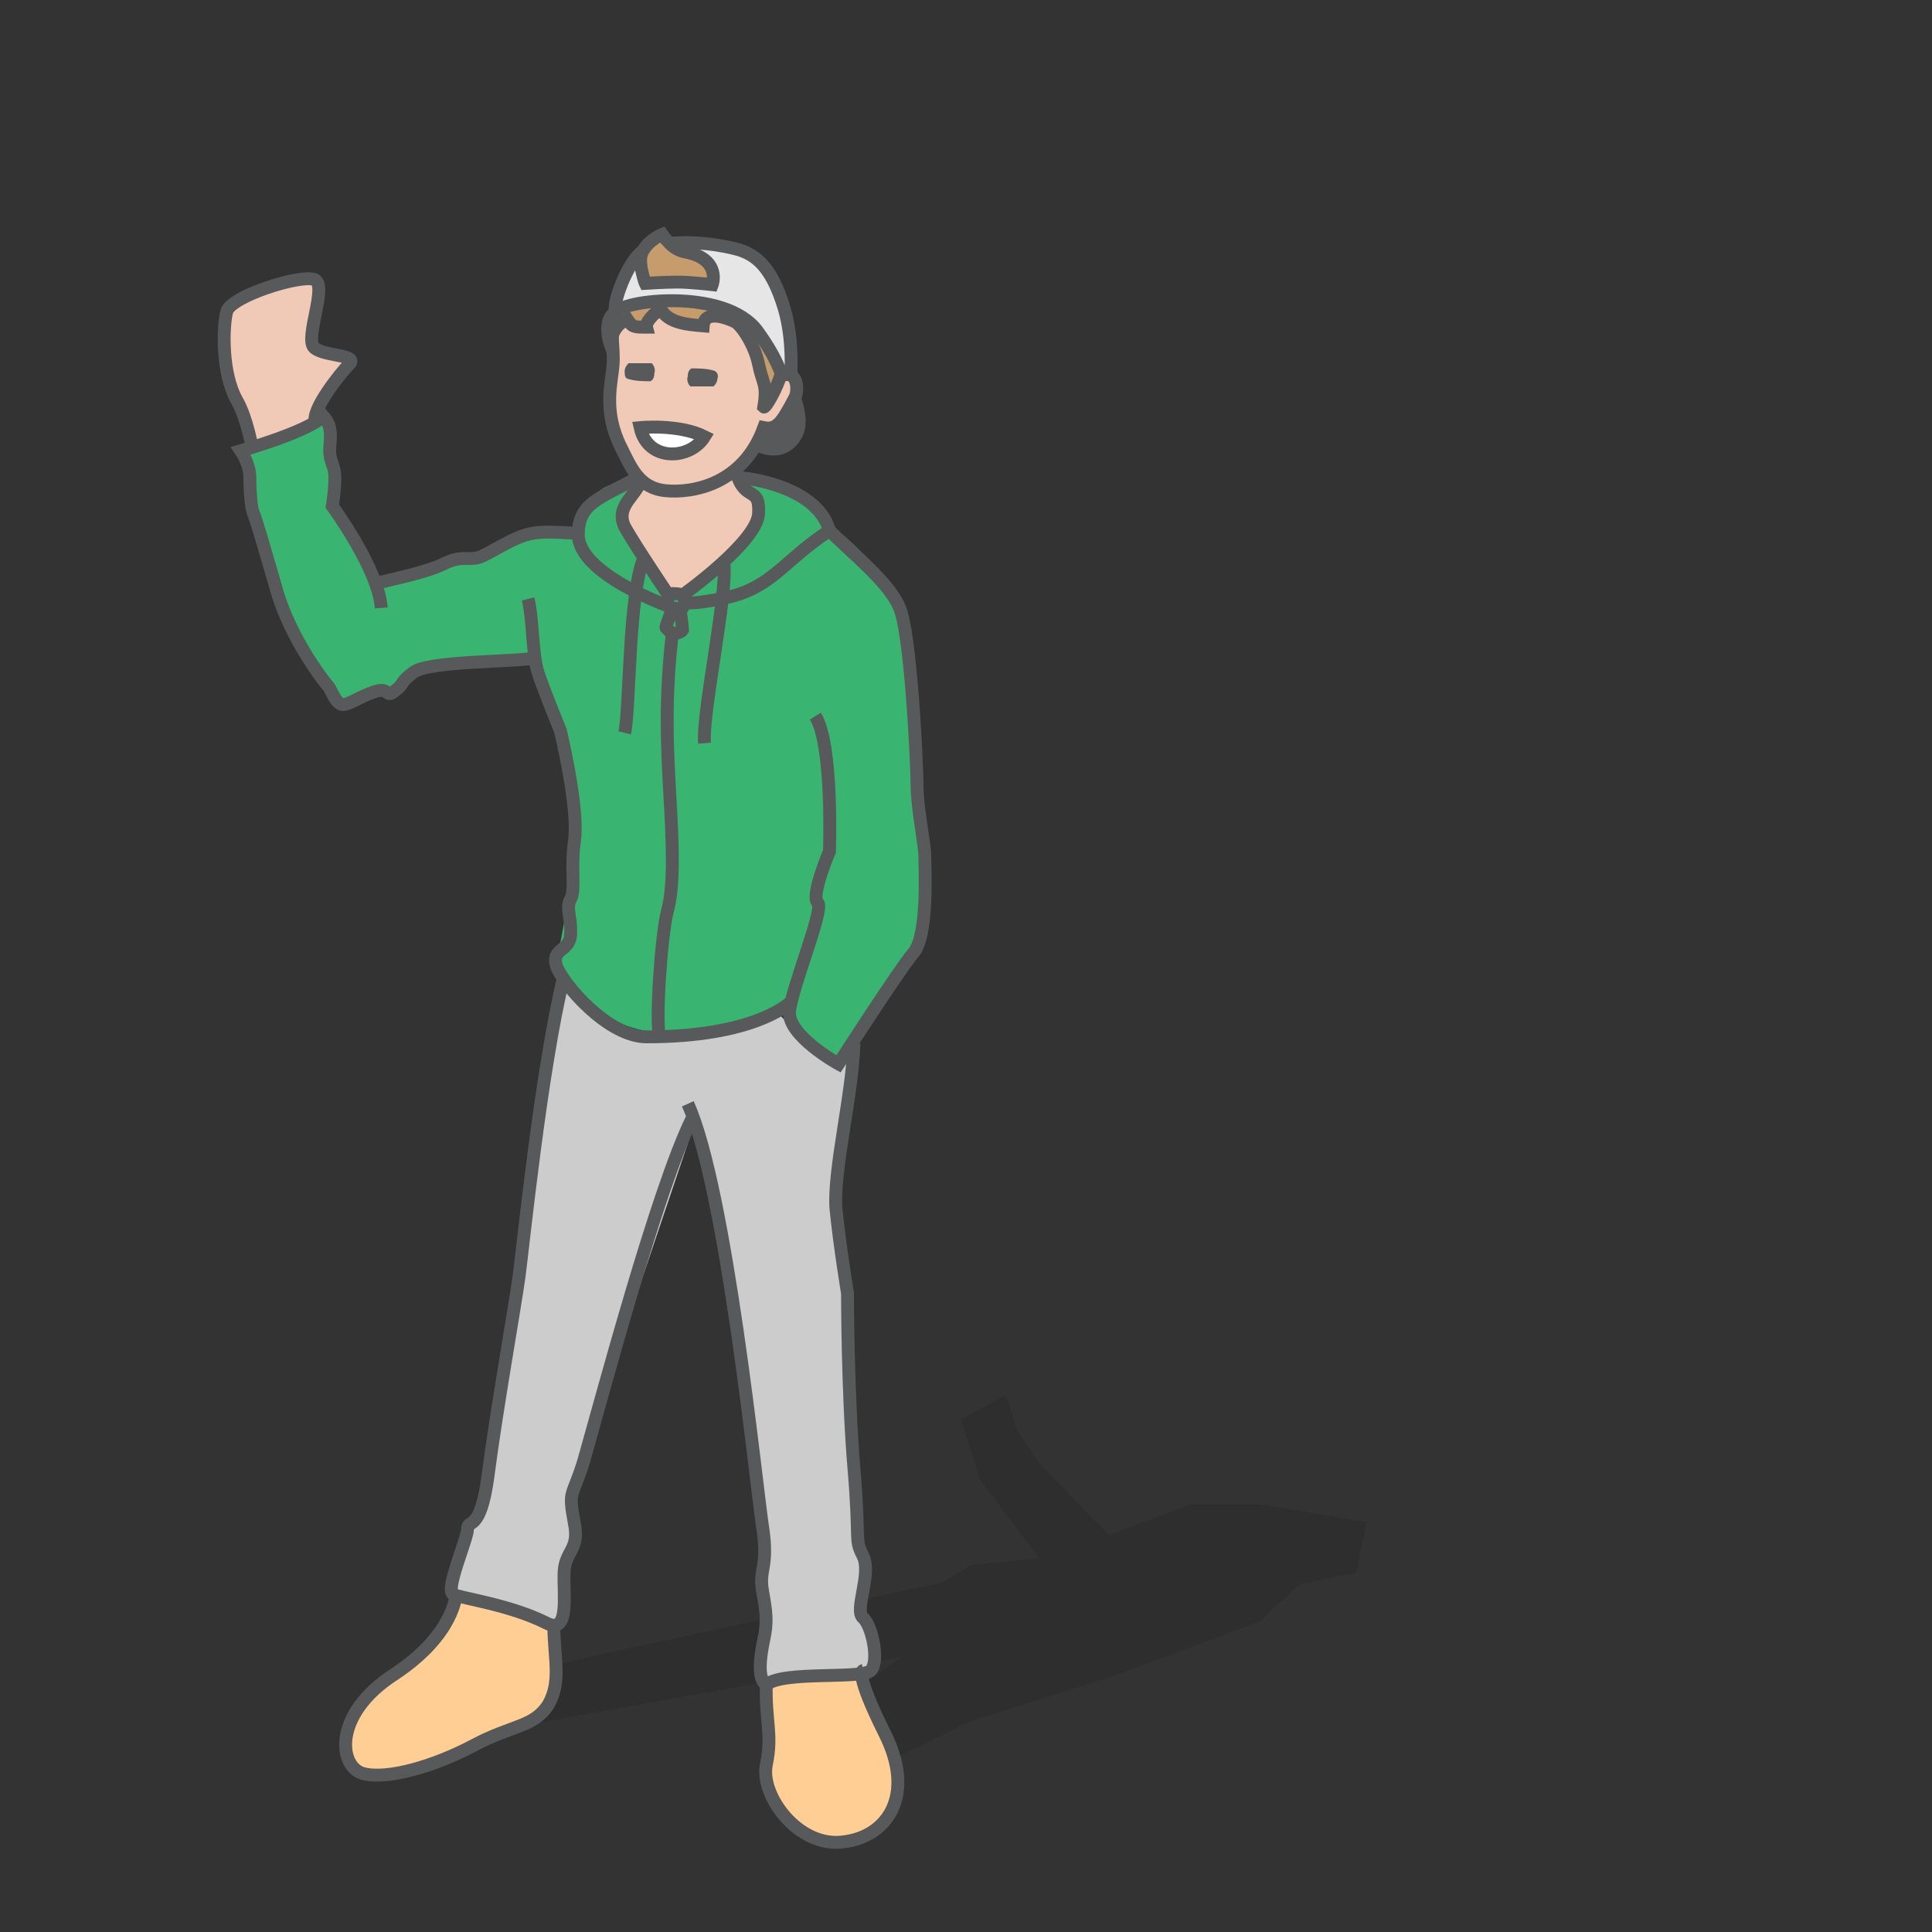 <?xml version="1.0" encoding="utf-8"?>
<!-- Generator: Adobe Illustrator 24.1.3, SVG Export Plug-In . SVG Version: 6.00 Build 0)  -->
<svg version="1.1" id="Layer_6" xmlns="http://www.w3.org/2000/svg" xmlns:xlink="http://www.w3.org/1999/xlink" x="0px" y="0px"
	 viewBox="0 0 150 150" style="enable-background:new 0 0 150 150;" xml:space="preserve">
<rect x="0" y="0" width="150" height="150" fill="#333333" stroke="none"/>
<style type="text/css">
	.st0{opacity:0.1;}
	.st1{fill:#E6E6E6;}
	.st2{fill:#CCCCCC;}
	.st3{fill:#39B571;}
	.st4{fill:#F0CAB6;}
	.st5{fill:#FFCE94;}
	.st6{fill:#C69C6D;}
	.st7{fill:#58595B;}
	.st8{fill:none;stroke:#58595B;stroke-miterlimit:10;}
	.st9{fill:#FFFFFF;stroke:#58595B;stroke-miterlimit:10;}
</style>
<path class="st0" d="M40,130.1c2.8-1.1,33.1-7.2,33.1-7.2l2.3-1.4l5.3-0.5l-4.6-6.1l-1.5-4.7l3.5-1.9l0.9,2.8l1.6,2.4l5.5,5.7
	l6.3-2.4H98l8.1,1.4l-0.8,3.9l-4.4,0.9l-3.1,2.9l-11.3,4.2l-11.3,3.6L62,140.2l-1.4-4.8l9.3-6.7L36,134.8l4.7-5.5"/>
<path class="st1" d="M47.7,24c0,0,0.7-6.4,6.5-5.4s7.3,4.1,6.9,9.9C54.2,23.2,47.7,24,47.7,24z"/>
<path class="st2" d="M53.8,87.6c3,6.6,4.8,27.7,5.3,30.9c0.5,3.2-0.3,3.3,0,5s0.4,2.4,0.1,3.8s-0.5,3.1,0.2,3.5
	c1.3-1.1,7.4-0.4,8.1-1.1s0.1-3.5-0.6-4.1c-0.7-0.6,0.7-3.4,0-4.8s-0.2-0.9-0.7-6.8c-0.5-5.9-0.5-13.6-0.5-13.6s-0.6-3.6-0.9-6.6
	c-0.2-3,1.2-7.2,1.3-11.2c0,0-5-2.8-5.6-3.9c-6.2,1.8-10.7,3.6-16.9-2.4c-3.6,17.2-3.6,24.2-4.2,28.3c-0.6,4-2.6,14.8-4.5,19.1
	c6,1.8,8.6,2.4,8.6,2.4s0.5-4.6,0.9-5.5s-0.3-4.3-0.3-4.3L53.8,87.6z"/>
<path class="st3" d="M41.4,51.1c-1.5,0.3-8.1,0.2-9.3,1.1c-1.2,0.9-0.6,0.8-1.4,1.4c-0.8,0.7-0.4-0.3-1.6,0.1
	c-1.2,0.4-1.8,0.9-2.4,1c-0.6,0.1-1-1.2-1.2-1.4s-2.9-3.6-4-7.4c-1.1-3.8-1.6-5.5-1.8-6c-0.2-0.4-0.3-1.7-0.3-2.8
	c0-1.1-0.7-2.1-0.7-2.1s5.3-1.5,6.4-2.7c0.8,0.9,0.5,1.8,0.5,2.7s0.4,1.1,0.4,2.1c0,1-0.2,2.2-0.2,2.2s2.2,2.7,3.5,5.8
	c0,0,4-1.1,8.5-2.1c3.7-2.6,5.9-1.5,7.1-1.6c1.1-2.7,0.9-4,5-4.1s12-0.9,14.5,3.4c2.7,2,5.4,5.2,5.8,7.4c0.3,2.2,2.3,22.3,1.7,24.2
	c-0.6,1.9-6.5,10-6.5,10s-3.8-2.4-4-3.5c-0.2-1.1-2.6,0.1-2.6,0.1s-10.7,5-15.6-4.2c1.2-5.8,1.7-9.8,1-13.7S41.4,51.1,41.4,51.1z"/>
<path class="st4" d="M60.5,29.2c1.4-0.6,1.4,1.2,1.1,1.7c-1,1.9-1.4,2.5-2.4,2.3c-0.5,1.4-1.3,2.5-2.2,3.2c-1.8,1.5,7.3,1.7-4.6,9.7
	c-7.2-7-1.8-8.1-2.2-8.4c-1-0.6-1.5-1.8-2.1-3c-1.4-2.8-0.7-5-0.6-6.4s-0.3-2.4,0.2-4c0.3-1,8.5-2,11,1.4
	C60.3,27.9,60.5,29.2,60.5,29.2"/>
<path class="st5" d="M59.5,130.7c-0.1,2.9,0.5,3.9,0,6.3c-0.5,2.4,2.5,6.5,6,6c3.4-0.4,5.6-3.6,3.2-8.4c-2.4-4.8-1.7-4.9-1.7-4.9"/>
<path class="st5" d="M43,126.2c0,2.5,0.6,4.3-0.4,6.1c-1.1,1.8-2.8,1.6-5.8,3.2c-3,1.6-6.7,2.7-8.6,2.2s-2.4-4.6,2.4-7.7
	c4.7-3.1,4.8-6.2,4.8-6.2"/>
<path class="st4" d="M24.5,32.8c-0.4-0.9,1.9-3.8,2.6-4.5c0.8-0.8-1.9-0.6-2.7-1.3s1.1-4.9,0-5.3c-1.1-0.4-6.5,1.3-6.8,2.5
	c-0.3,1.2-0.4,4.8,0.8,6.9c0.8,1.4,1.2,3.8,1.2,3.8"/>
<path class="st6" d="M55.3,22.1c0,0-1.7-0.2-2.7-0.2c-1,0-2.5,0.1-2.5,0.1s-0.1-0.2-0.3-1.1c-0.1-0.6-0.1-1,0.1-1.4
	c0.5-0.9,1.5-1.3,1.5-1.3s0.2,0.3,0.6,0.7c0.3,0.3,0.7,0.6,1.4,0.7C56,20.2,55.3,22.1,55.3,22.1z"/>
<path class="st6" d="M49.9,25.3c-0.6,0-1.3-1.4-1.3-1.4s6-1.8,8.5,0.5s3.4,4.4,3.4,4.4L59.4,31c0,0-0.5-4.2-1.6-5.2
	c-1.1-1-2.7-1.2-3.3-0.6c-1.4-0.1-3.6-1-3.6-1l-1,1.1"/>
<path class="st7" d="M58.9,34.3l0.4-1.1l2.6-1.5c0,0,0.7,0.9-0.4,2.2C60.4,35.2,58.9,34.3,58.9,34.3z"/>
<path class="st8" d="M53,46.2c-0.2-0.1-1-0.2-1.1,0c0,0.2-0.2,0.8,0,0.9c0.2,0.1,1,0.2,1,0.2C53.1,47.2,53.3,46.3,53,46.2z"/>
<path class="st8" d="M51.9,48.1"/>
<path class="st8" d="M52.8,47.3c0,0,0.2,1.4,0.2,1.6c-0.1,0.2-0.6,0.3-0.7,0.3s-0.6-0.4-0.6-0.5c0-0.1,0.5-1.4,0.5-1.4"/>
<path class="st8" d="M51.8,46.8"/>
<path class="st8" d="M48.3,45.8"/>
<path class="st8" d="M41,46.5c0.4,1.6,0.3,4.3,0.8,5.8s1.7,4.4,1.7,4.4c0.5,2.1,1.4,6.5,1.1,8.6s0.1,3.8-0.3,4.5
	c-0.4,0.7,0.1,1.5,0,2.8c-0.1,1.3-1.5,1-1.1,2.4c0.5,1.4,4,5.5,7,5.5c8.1,0,10.9-2.4,11.3-2.8"/>
<path class="st8" d="M56.2,43.8c0.3,2.3-1.7,11.6-1.5,13.9"/>
<path class="st8" d="M50,43.3c-1.2,2.7-1.1,12-1.5,13.6"/>
<path class="st8" d="M52.2,49.2c-0.6,5.1-0.4,8.8-0.2,12.4s0.4,7.1-0.2,9.2c-0.5,2.1-0.9,8.6-0.6,9.6"/>
<path class="st8" d="M53.4,85.7c3,6.6,5.3,29.5,5.8,32.8c0.5,3.2-0.3,3.3,0,5s0.4,2.4,0.1,3.8s-0.5,3.1,0.2,3.5
	c1.3-1.1,7.4-0.4,8.1-1.1s0.1-3.5-0.6-4.1c-0.7-0.6,0.7-3.4,0-4.8s-0.2-0.9-0.7-6.8c-0.5-5.9-0.5-13.6-0.5-13.6s-0.6-3.6-0.9-6.6
	c-0.2-3,1.3-8.9,1.4-12.8"/>
<path class="st8" d="M43.8,75.7C42,83,40.6,96.9,40.3,99.1s-1.8,10.7-2.4,15.4c-0.6,4.6-1.6,3.4-1.6,4.2s-1.8,4.8-1.1,5.1
	s4.4,0.8,7.2,2.2c1.9,1,1.3-2.3,1.4-4c0.1-1.6,1.2-1.7,0.8-3.7c-0.5-2.7-0.2-1.9,0.7-4.8c1.4-4.9,5.7-21.1,8.4-26.6"/>
<path class="st8" d="M45,41.4c-1,0-2.5-0.2-3.6,0c-1.5,0.2-3.5,1.7-4.3,1.9c-0.9,0.2-1.3-0.2-2.7,0.5c-1.4,0.7-4.6,1.3-5.2,1.5"/>
<path class="st8" d="M41.4,51.1c-1.5,0.3-8.1,0.2-9.3,1.1c-1.2,0.9-0.6,0.8-1.4,1.4c-0.8,0.7-0.4-0.3-1.6,0.1
	c-1.2,0.4-1.8,0.9-2.4,1c-0.6,0.1-1-1.2-1.2-1.4s-2.9-3.6-4-7.4c-1.1-3.8-1.6-5.5-1.8-6c-0.2-0.4-0.3-1.7-0.3-2.8
	c0-1.1-0.7-2.1-0.7-2.1s5.3-1.5,6.4-2.7c0.8,0.9,0.5,1.8,0.5,2.7s0.4,1.1,0.4,2.1c0,1-0.2,2.2-0.2,2.2s3.6,4.9,3.8,7.9"/>
<path class="st8" d="M55.3,22.1c0,0-1.7-0.2-2.7-0.2c-1,0-2.5,0.1-2.5,0.1s-0.1-0.2-0.3-1.1c-0.1-0.6-0.1-1,0.1-1.4
	c0.5-0.9,1.5-1.3,1.5-1.3s0.2,0.3,0.6,0.7c0.3,0.3,0.7,0.6,1.4,0.7C56,20.2,55.3,22.1,55.3,22.1z"/>
<path class="st8" d="M52,18.9c1.8-0.2,4,0.1,5.4,0.5c1.2,0.4,2.5,1.2,3.5,4.6c0.7,2.4,0.5,5.1,0.5,5.1"/>
<path class="st8" d="M47.8,24.2c-0.3-0.5,0.9-3.9,2.1-4.7"/>
<path class="st8" d="M59.3,31.5c0.6-0.3,1.3-2.3,1.3-2.3c1.4-0.6,1.4,1.2,1.1,1.7c-1,1.9-1.4,2.5-2.4,2.3c-1.6,4.4-5.5,5.1-7.6,4.9
	s-2.7-1.8-3.5-3.4c-1.4-2.8-0.7-5-0.6-6.4s-0.3-2.4,0.2-4c0.3-1,8.5-2,11,1.4c1.6,2.2,1.9,3.5,1.9,3.5"/>
<path class="st8" d="M61.7,30.9c0.5,1.6,0.5,2.5-0.2,3.3c-1.1,1.3-2.8,0.3-2.8,0.3"/>
<path class="st8" d="M59.9,30.7c0,0.1-0.5,1-0.6,0.9c0.3-1.8-0.1-1.8-0.4-3.3c-0.3-1.5-1.3-3-1.8-3.3c-0.6-0.3-2.4-1-2.5,0.3
	c-1.2-0.1-2.7-0.2-3.3-1.3c-0.5,0.3-1.2,1-1.1,1.4c-1,0-1.1,0-1.5-0.6c-0.5,0.2-1.2,0.7-1.3,2c0,0-0.7-1.9,0.4-2.6"/>
<path class="st8" d="M59.5,130.7c-0.1,2.9,0.5,3.9,0,6.3c-0.5,2.4,2.5,6.5,6,6c3.4-0.4,5.6-3.6,3.2-8.4c-2.4-4.8-1.7-4.9-1.7-4.9"/>
<path class="st8" d="M43,126.2c0,2.5,0.6,4.3-0.4,6.1c-1.1,1.8-2.8,1.6-5.8,3.2c-3,1.6-6.7,2.7-8.6,2.2s-2.4-4.6,2.4-7.7
	c4.7-3.1,4.8-6.2,4.8-6.2"/>
<path class="st8" d="M49.8,37.1c-0.2,1.3-2.1,2.1-1.3,3.8c0.9,1.6,3.4,5.3,3.4,5.3"/>
<path class="st8" d="M57.1,36.4c0.6,2.7,1.9,1.2,1.8,3.4c0,2.2-5.9,6.4-5.9,6.4"/>
<path class="st8" d="M57.6,37.1c0,0,5.8,0.5,6.8,4.1c-3.7,2.4-4.5,4.6-8.5,5.3c0,0-1.9,0.4-2.7,0.3"/>
<path class="st8" d="M49.5,37.1c-3,1.6-4.6,2-4.6,4.4c0,3.1,7.1,5.6,7.1,5.6"/>
<path class="st8" d="M64.4,41.2c1.7,1.7,4.6,4,5.4,5.9c0.9,1.8,1.4,12.2,1.4,13.9s0.6,4.6,0.6,5.4s0.3,6.3-0.9,7.6
	c-1.1,1.3-5.8,8.6-5.8,8.6s-4-2.2-3.8-4.1c0.2-1.9,2.7-7.9,2.2-8.4c-0.6-0.5,0.9-4,0.9-4s0.3-8.3-1.1-10.5"/>
<path class="st8" d="M24.5,32.8c-0.4-0.9,1.9-3.8,2.6-4.5c0.8-0.8-1.9-0.6-2.7-1.3s1.1-4.9,0-5.3c-1.1-0.4-6.5,1.3-6.8,2.5
	c-0.3,1.2-0.4,4.8,0.8,6.9c0.8,1.4,1.2,3.8,1.2,3.8"/>
<path class="st7" d="M55.7,29.4c0,0.2-0.1,0.4-0.3,0.6c-0.4,0-1.1,0-1.8,0c-0.2-0.2-0.3-0.5-0.2-0.8c0-0.3,0.1-0.5,0.3-0.6
	c0.5,0,1.2,0,1.8,0.2C55.7,28.9,55.8,29.2,55.7,29.4z"/>
<path class="st7" d="M48.5,28.8c0-0.2,0.1-0.4,0.3-0.6c0.4,0,1.1,0,1.8,0c0.2,0.2,0.3,0.5,0.2,0.8c0,0.3-0.1,0.5-0.3,0.6
	c-0.5,0-1.2,0-1.8-0.2C48.5,29.3,48.5,29.1,48.5,28.8z"/>
<path class="st9" d="M49.7,33.2c0,0,3-0.3,5,0.7C53.6,35.7,50.3,35.9,49.7,33.2z"/>
</svg>
